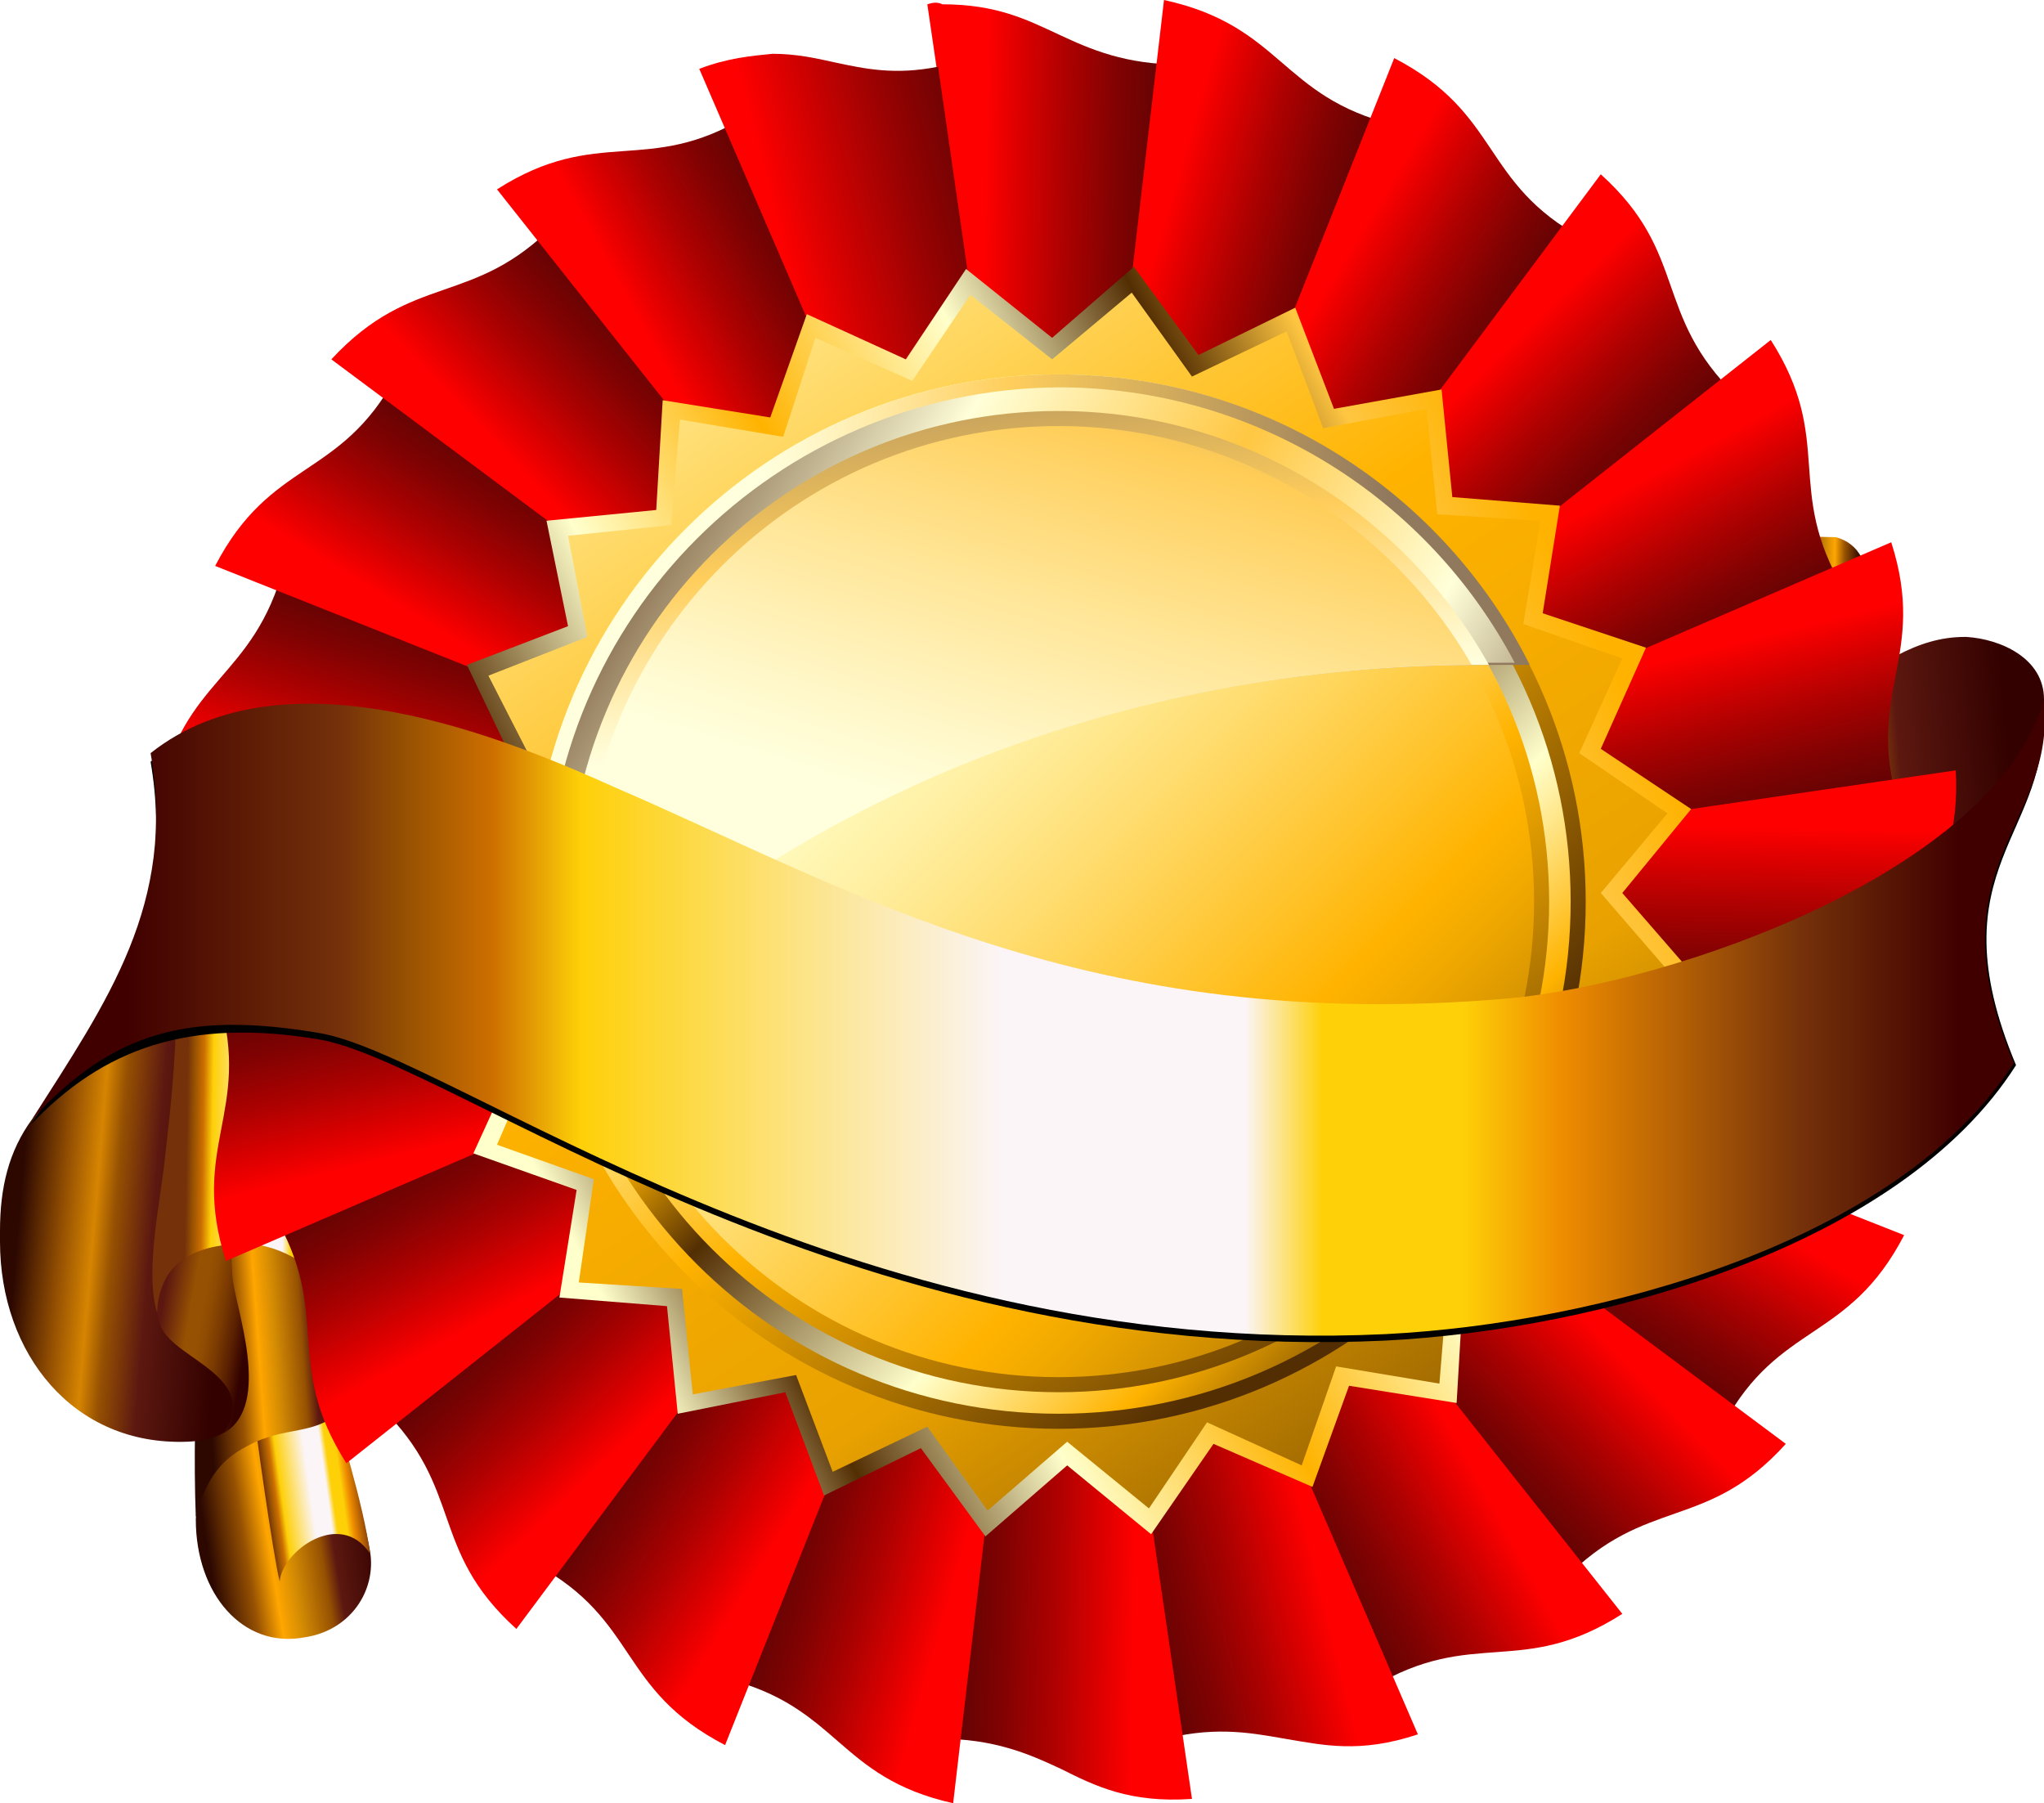 <?xml version="1.0" encoding="utf-8"?>
<!-- Generator: Adobe Illustrator 19.0.0, SVG Export Plug-In . SVG Version: 6.00 Build 0)  -->
<svg version="1.1" id="Calque_1" xmlns="http://www.w3.org/2000/svg" xmlns:xlink="http://www.w3.org/1999/xlink" x="0px" y="0px"
	 viewBox="0 0 95 83.8" style="enable-background:new 0 0 95 83.8;" xml:space="preserve">
<style type="text/css">
	.st0{clip-path:url(#SVGID_2_);fill:url(#SVGID_3_);}
	.st1{clip-path:url(#SVGID_5_);fill:url(#SVGID_6_);}
	.st2{clip-path:url(#SVGID_8_);fill:url(#SVGID_9_);}
	.st3{clip-path:url(#SVGID_11_);fill:url(#SVGID_12_);}
	.st4{clip-path:url(#SVGID_14_);fill:url(#SVGID_15_);}
	.st5{clip-path:url(#SVGID_17_);fill:url(#SVGID_18_);}
	.st6{clip-path:url(#SVGID_20_);fill:url(#SVGID_21_);}
	.st7{clip-path:url(#SVGID_23_);fill:url(#SVGID_24_);}
	.st8{clip-path:url(#SVGID_26_);fill:url(#SVGID_27_);}
	.st9{clip-path:url(#SVGID_29_);fill:url(#SVGID_30_);}
	.st10{clip-path:url(#SVGID_32_);fill:url(#SVGID_33_);}
	.st11{clip-path:url(#SVGID_35_);fill:url(#SVGID_36_);}
	.st12{clip-path:url(#SVGID_38_);fill:url(#SVGID_39_);}
	.st13{clip-path:url(#SVGID_41_);fill:url(#SVGID_42_);}
	.st14{clip-path:url(#SVGID_44_);fill:url(#SVGID_45_);}
	.st15{clip-path:url(#SVGID_47_);fill:url(#SVGID_48_);}
	.st16{clip-path:url(#SVGID_50_);fill:url(#SVGID_51_);}
	.st17{clip-path:url(#SVGID_53_);fill:url(#SVGID_54_);}
	.st18{clip-path:url(#SVGID_56_);fill:url(#SVGID_57_);}
	.st19{clip-path:url(#SVGID_59_);fill:url(#SVGID_60_);}
	.st20{clip-path:url(#SVGID_62_);fill:url(#SVGID_63_);}
	.st21{clip-path:url(#SVGID_65_);fill:url(#SVGID_66_);}
	.st22{clip-path:url(#SVGID_68_);fill:url(#SVGID_69_);}
	.st23{clip-path:url(#SVGID_71_);fill:url(#SVGID_72_);}
	.st24{clip-path:url(#SVGID_74_);fill:url(#SVGID_75_);}
	.st25{clip-path:url(#SVGID_77_);fill:url(#SVGID_78_);}
	.st26{clip-path:url(#SVGID_80_);fill:url(#SVGID_81_);}
	.st27{clip-path:url(#SVGID_83_);fill:url(#SVGID_84_);}
	.st28{clip-path:url(#SVGID_86_);fill:url(#SVGID_87_);}
	.st29{clip-path:url(#SVGID_89_);fill:url(#SVGID_90_);}
	.st30{clip-path:url(#SVGID_92_);fill:url(#SVGID_93_);}
	.st31{clip-path:url(#SVGID_95_);fill:url(#SVGID_96_);}
	.st32{clip-path:url(#SVGID_98_);fill:url(#SVGID_99_);}
	.st33{clip-path:url(#SVGID_101_);fill:url(#SVGID_102_);}
	.st34{clip-path:url(#SVGID_104_);fill:url(#SVGID_105_);}
	.st35{clip-path:url(#SVGID_107_);fill:url(#SVGID_108_);}
	.st36{clip-path:url(#SVGID_110_);fill:url(#SVGID_111_);}
	.st37{clip-path:url(#SVGID_113_);fill:url(#SVGID_114_);}
	.st38{clip-path:url(#SVGID_116_);fill:url(#SVGID_117_);}
	.st39{clip-path:url(#SVGID_119_);fill:url(#SVGID_120_);}
	.st40{clip-path:url(#SVGID_122_);fill:url(#SVGID_123_);}
	.st41{clip-path:url(#SVGID_125_);fill:url(#SVGID_126_);}
	.st42{clip-path:url(#SVGID_128_);fill:url(#SVGID_129_);}
	.st43{clip-path:url(#SVGID_131_);fill:url(#SVGID_132_);}
	.st44{clip-path:url(#SVGID_134_);fill-rule:evenodd;clip-rule:evenodd;}
	.st45{clip-path:url(#SVGID_136_);fill:url(#SVGID_137_);}
</style>
<g>
	<defs>
		<path id="SVGID_1_" d="M83,26c-0.6,1.1,0.8,2.2,0.6,3.6c-0.1,0.8-0.3,1.5,0.7,1.5c0.9,0,0.9-0.8,1.4-1.1c0.2-0.7,1-2.3,1-3
			c0.1-1.4-0.9-2.1-1.9-2.1C84.1,25,83.3,25.4,83,26"/>
	</defs>
	<clipPath id="SVGID_2_">
		<use xlink:href="#SVGID_1_"  style="overflow:visible;"/>
	</clipPath>
	
		<linearGradient id="SVGID_3_" gradientUnits="userSpaceOnUse" x1="0" y1="83.784" x2="1" y2="83.784" gradientTransform="matrix(-3.88 -6.772710e-002 -6.772710e-002 3.88 92.381 -296.983)">
		<stop  offset="0" style="stop-color:#2C0801"/>
		<stop  offset="7.142860e-002" style="stop-color:#2C0801"/>
		<stop  offset="0.258" style="stop-color:#965102"/>
		<stop  offset="0.379" style="stop-color:#FFA600"/>
		<stop  offset="0.483" style="stop-color:#D28A03"/>
		<stop  offset="0.632" style="stop-color:#965102"/>
		<stop  offset="0.698" style="stop-color:#5C1810"/>
		<stop  offset="0.934" style="stop-color:#330100"/>
		<stop  offset="1" style="stop-color:#330100"/>
	</linearGradient>
	<polygon class="st0" points="86.8,31.2 82.3,31.1 82.4,24.9 86.9,25 	"/>
</g>
<g>
	<defs>
		<path id="SVGID_4_" d="M83.2,28.1c0.3,0.9,0.4,1.6,0.3,2.5c0.5-0.3,1.3,0.1,1.7-0.9c0.3-1,0.5-2.2,0.3-3.1
			c-0.9,1.3-2.6,0.8-2.6-0.4C82.7,26.6,82.8,27,83.2,28.1"/>
	</defs>
	<clipPath id="SVGID_5_">
		<use xlink:href="#SVGID_4_"  style="overflow:visible;"/>
	</clipPath>
	
		<linearGradient id="SVGID_6_" gradientUnits="userSpaceOnUse" x1="0" y1="83.827" x2="1" y2="83.827" gradientTransform="matrix(-2.783 0.195 0.195 2.783 69.252 -204.877)">
		<stop  offset="0" style="stop-color:#74310A"/>
		<stop  offset="0.148" style="stop-color:#74310A"/>
		<stop  offset="0.181" style="stop-color:#965102"/>
		<stop  offset="0.225" style="stop-color:#CD6F00"/>
		<stop  offset="0.269" style="stop-color:#FED008"/>
		<stop  offset="0.483" style="stop-color:#FBF5F8"/>
		<stop  offset="0.604" style="stop-color:#FBF5F8"/>
		<stop  offset="0.643" style="stop-color:#FED008"/>
		<stop  offset="0.714" style="stop-color:#FED008"/>
		<stop  offset="0.764" style="stop-color:#EF8C00"/>
		<stop  offset="0.885" style="stop-color:#74310A"/>
		<stop  offset="1" style="stop-color:#74310A"/>
	</linearGradient>
	<polygon class="st1" points="85.9,30.7 82.7,30.9 82.4,26.3 85.6,26.1 	"/>
</g>
<g>
	<defs>
		<path id="SVGID_7_" d="M82.8,29c-2.7-0.8-5.5-3.1-8.3-1.6c-1.5,0.8-1.6,2.3-1.1,3.5c0.6,1.3,1.6,2.5,2,4.1c2,1.7,7.3,0.9,9.6,0.2
			c2.3-0.7,0.9-1.8,0.9-3.9c0-1.5,0.8-2.1,0.8-4.5C86.6,29,84.6,29.6,82.8,29"/>
	</defs>
	<clipPath id="SVGID_8_">
		<use xlink:href="#SVGID_7_"  style="overflow:visible;"/>
	</clipPath>
	
		<linearGradient id="SVGID_9_" gradientUnits="userSpaceOnUse" x1="0" y1="83.784" x2="1" y2="83.784" gradientTransform="matrix(-13.668 -0.477 -0.477 13.668 126.739 -1113.535)">
		<stop  offset="0" style="stop-color:#74310A"/>
		<stop  offset="0.148" style="stop-color:#74310A"/>
		<stop  offset="0.181" style="stop-color:#965102"/>
		<stop  offset="0.225" style="stop-color:#CD6F00"/>
		<stop  offset="0.269" style="stop-color:#FED008"/>
		<stop  offset="0.483" style="stop-color:#FBF5F8"/>
		<stop  offset="0.604" style="stop-color:#FBF5F8"/>
		<stop  offset="0.643" style="stop-color:#FED008"/>
		<stop  offset="0.714" style="stop-color:#FED008"/>
		<stop  offset="0.764" style="stop-color:#EF8C00"/>
		<stop  offset="0.885" style="stop-color:#74310A"/>
		<stop  offset="1" style="stop-color:#74310A"/>
	</linearGradient>
	<polygon class="st2" points="87.4,37.2 72.5,36.7 72.9,25.5 87.7,26 	"/>
</g>
<g>
	<defs>
		<path id="SVGID_10_" d="M85.1,32.6c-3.6,2.9-8.5,2.4-11.7-1.7c1.1,3.4,4.1,5.7,3,11.8c1.4,4.5,18.7-1.2,18.6-10.2
			c0-1.9-2-2.8-3.6-2.9c0,0-0.1,0-0.1,0C89.1,29.6,87.2,30.9,85.1,32.6"/>
	</defs>
	<clipPath id="SVGID_11_">
		<use xlink:href="#SVGID_10_"  style="overflow:visible;"/>
	</clipPath>
	
		<linearGradient id="SVGID_12_" gradientUnits="userSpaceOnUse" x1="0" y1="83.716" x2="1" y2="83.716" gradientTransform="matrix(21.563 -1.887 -1.887 -21.563 231.466 1844.504)">
		<stop  offset="0" style="stop-color:#2C0801"/>
		<stop  offset="7.142860e-002" style="stop-color:#2C0801"/>
		<stop  offset="0.258" style="stop-color:#965102"/>
		<stop  offset="0.379" style="stop-color:#FFA600"/>
		<stop  offset="0.483" style="stop-color:#D28A03"/>
		<stop  offset="0.632" style="stop-color:#965102"/>
		<stop  offset="0.698" style="stop-color:#5C1810"/>
		<stop  offset="0.934" style="stop-color:#330100"/>
		<stop  offset="1" style="stop-color:#330100"/>
	</linearGradient>
	<polygon class="st3" points="71.9,29.8 94.9,27.8 96.6,47.1 73.6,49.1 	"/>
</g>
<g>
	<defs>
		<path id="SVGID_13_" d="M9.2,64.2c1,0.3-0.1,5.8-0.1,6.4c0,3.5,2.2,6,5,5.5c2.2-0.3,3.4-2.2,3.1-4c-0.4-2.2-1.3-4.9-1.6-6.3
			c-0.3-1.5,0.2-4.3-1.6-4.4c0,0,0,0,0,0C12.8,61.5,9,63.1,9.2,64.2"/>
	</defs>
	<clipPath id="SVGID_14_">
		<use xlink:href="#SVGID_13_"  style="overflow:visible;"/>
	</clipPath>
	
		<linearGradient id="SVGID_15_" gradientUnits="userSpaceOnUse" x1="0" y1="83.772" x2="1" y2="83.772" gradientTransform="matrix(9.18 -1.454 -1.454 -9.18 130.415 838.775)">
		<stop  offset="0" style="stop-color:#2C0801"/>
		<stop  offset="7.142860e-002" style="stop-color:#2C0801"/>
		<stop  offset="0.258" style="stop-color:#965102"/>
		<stop  offset="0.379" style="stop-color:#FFA600"/>
		<stop  offset="0.483" style="stop-color:#D28A03"/>
		<stop  offset="0.632" style="stop-color:#965102"/>
		<stop  offset="0.698" style="stop-color:#5C1810"/>
		<stop  offset="0.934" style="stop-color:#330100"/>
		<stop  offset="1" style="stop-color:#330100"/>
	</linearGradient>
	<polygon class="st4" points="6.7,61.8 17.3,60.2 19.8,76.2 9.2,77.9 	"/>
</g>
<g>
	<defs>
		<path id="SVGID_16_" d="M11.8,65.5c0,0.5,0.9,6.8,1.2,8c0.1-1.4,2.8-3.4,4.2-1.3c-0.3-2.3-1.5-6.1-1.8-7.1
			c-0.2-0.5-0.6-0.6-1.1-0.6C13.2,64.4,11.8,65.2,11.8,65.5"/>
	</defs>
	<clipPath id="SVGID_17_">
		<use xlink:href="#SVGID_16_"  style="overflow:visible;"/>
	</clipPath>
	
		<linearGradient id="SVGID_18_" gradientUnits="userSpaceOnUse" x1="0" y1="83.764" x2="1" y2="83.764" gradientTransform="matrix(6.219 -0.874 -0.874 -6.219 84.583 590.337)">
		<stop  offset="0" style="stop-color:#74310A"/>
		<stop  offset="0.148" style="stop-color:#74310A"/>
		<stop  offset="0.181" style="stop-color:#965102"/>
		<stop  offset="0.225" style="stop-color:#CD6F00"/>
		<stop  offset="0.269" style="stop-color:#FED008"/>
		<stop  offset="0.483" style="stop-color:#FBF5F8"/>
		<stop  offset="0.604" style="stop-color:#FBF5F8"/>
		<stop  offset="0.643" style="stop-color:#FED008"/>
		<stop  offset="0.714" style="stop-color:#FED008"/>
		<stop  offset="0.764" style="stop-color:#EF8C00"/>
		<stop  offset="0.885" style="stop-color:#74310A"/>
		<stop  offset="1" style="stop-color:#74310A"/>
	</linearGradient>
	<polygon class="st5" points="10.5,64.6 17.1,63.7 18.4,73.3 11.9,74.2 	"/>
</g>
<g>
	<defs>
		<path id="SVGID_19_" d="M9.5,54c-0.1,5.3-0.6,11.2-0.4,16.5c0.4-1.5,1-2.6,2.4-3.3c1.8-1,3.2-0.4,4.5-1.8c0.9-0.9,1-2.3,0.8-4.3
			c-0.1-1-2.2-8-3.2-8.1c-0.3,0-0.5,0-0.7,0C11.2,53,10.6,53.7,9.5,54"/>
	</defs>
	<clipPath id="SVGID_20_">
		<use xlink:href="#SVGID_19_"  style="overflow:visible;"/>
	</clipPath>
	
		<linearGradient id="SVGID_21_" gradientUnits="userSpaceOnUse" x1="0" y1="83.766" x2="1" y2="83.766" gradientTransform="matrix(8.002 -0.56 -0.56 -8.002 55.843 732.393)">
		<stop  offset="0" style="stop-color:#2C0801"/>
		<stop  offset="7.142860e-002" style="stop-color:#2C0801"/>
		<stop  offset="0.258" style="stop-color:#965102"/>
		<stop  offset="0.379" style="stop-color:#FFA600"/>
		<stop  offset="0.483" style="stop-color:#D28A03"/>
		<stop  offset="0.632" style="stop-color:#965102"/>
		<stop  offset="0.698" style="stop-color:#5C1810"/>
		<stop  offset="0.934" style="stop-color:#330100"/>
		<stop  offset="1" style="stop-color:#330100"/>
	</linearGradient>
	<polygon class="st6" points="7.7,53.1 17,52.5 18.3,70.5 8.9,71.1 	"/>
</g>
<g>
	<defs>
		<path id="SVGID_22_" d="M7.5,44.2c-1.2,3.1-4.2,5.4-6,7.8c-1.1,1.5-1.5,3.2-1.5,5.2c0,0.1,0,0.2,0,0.4v0.1c0,5.2,3.4,9.5,8.7,9.3
			c5-0.2,1.6-5.8,1.6-8.6c0-3,1.3-14.3-2.1-14.3C8,44.1,7.8,44.1,7.5,44.2"/>
	</defs>
	<clipPath id="SVGID_23_">
		<use xlink:href="#SVGID_22_"  style="overflow:visible;"/>
	</clipPath>
	
		<linearGradient id="SVGID_24_" gradientUnits="userSpaceOnUse" x1="0" y1="83.766" x2="1" y2="83.766" gradientTransform="matrix(11.127 0.974 0.974 -11.127 -81.381 987.172)">
		<stop  offset="0" style="stop-color:#2C0801"/>
		<stop  offset="7.142860e-002" style="stop-color:#2C0801"/>
		<stop  offset="0.258" style="stop-color:#965102"/>
		<stop  offset="0.386" style="stop-color:#D68501"/>
		<stop  offset="0.468" style="stop-color:#965102"/>
		<stop  offset="0.627" style="stop-color:#5C1810"/>
		<stop  offset="0.934" style="stop-color:#330100"/>
		<stop  offset="1" style="stop-color:#330100"/>
	</linearGradient>
	<polygon class="st7" points="0.1,42.9 15.7,44.3 13.6,68.4 -2,67 	"/>
</g>
<g>
	<defs>
		<path id="SVGID_25_" d="M8.3,47.4c-0.2,4.8-1.7,12.5-0.8,14.3c0.7,1.5,4.6,2.3,2.9,4.9c2.3-1.3,0.5-5.9,0.4-7.3
			c-0.4-6.1,1.5-10.3-0.4-11.7c-0.4-0.3-0.9-0.5-1.3-0.5C8.8,47.2,8.6,47.2,8.3,47.4"/>
	</defs>
	<clipPath id="SVGID_26_">
		<use xlink:href="#SVGID_25_"  style="overflow:visible;"/>
	</clipPath>
	
		<linearGradient id="SVGID_27_" gradientUnits="userSpaceOnUse" x1="0" y1="83.789" x2="1" y2="83.789" gradientTransform="matrix(-5.831 -1.028 -1.028 5.831 98.481 -431.254)">
		<stop  offset="0" style="stop-color:#330100"/>
		<stop  offset="0.114" style="stop-color:#5B2101"/>
		<stop  offset="0.227" style="stop-color:#7B3B01"/>
		<stop  offset="0.322" style="stop-color:#8F4B02"/>
		<stop  offset="0.386" style="stop-color:#965102"/>
		<stop  offset="0.477" style="stop-color:#965102"/>
		<stop  offset="0.698" style="stop-color:#5C1810"/>
		<stop  offset="1" style="stop-color:#5C1810"/>
	</linearGradient>
	<polygon class="st8" points="12.5,67.6 3.3,66 6.8,46.1 16,47.7 	"/>
</g>
<g>
	<defs>
		<path id="SVGID_28_" d="M8.2,45.5c0,1.9,0,3.8-0.5,8c-0.2,2.2-1,5.5-0.4,7.5c0.1-2.3,1.7-3.1,3.8-3.2c3.3-0.2,7.3,4.1,4.9,7.7
			c2.7-2.6-0.2-7.9-1-12.7c-0.2-1-1.1-6.3-1.7-7.7C12.1,45.1,8.6,45.4,8.2,45.5"/>
	</defs>
	<clipPath id="SVGID_29_">
		<use xlink:href="#SVGID_28_"  style="overflow:visible;"/>
	</clipPath>
	
		<linearGradient id="SVGID_30_" gradientUnits="userSpaceOnUse" x1="0" y1="83.781" x2="1" y2="83.781" gradientTransform="matrix(9.961 0.174 0.174 -9.961 -7.421 889.788)">
		<stop  offset="0" style="stop-color:#74310A"/>
		<stop  offset="0.148" style="stop-color:#74310A"/>
		<stop  offset="0.181" style="stop-color:#965102"/>
		<stop  offset="0.225" style="stop-color:#CD6F00"/>
		<stop  offset="0.269" style="stop-color:#FED008"/>
		<stop  offset="0.483" style="stop-color:#FBF5F8"/>
		<stop  offset="0.604" style="stop-color:#FBF5F8"/>
		<stop  offset="0.643" style="stop-color:#FED008"/>
		<stop  offset="0.714" style="stop-color:#FED008"/>
		<stop  offset="0.764" style="stop-color:#EF8C00"/>
		<stop  offset="0.885" style="stop-color:#74310A"/>
		<stop  offset="1" style="stop-color:#74310A"/>
	</linearGradient>
	<polygon class="st9" points="6.8,44.9 19.1,45.1 18.7,65.7 6.4,65.5 	"/>
</g>
<g>
	<defs>
		<path id="SVGID_31_" d="M43.1,0.2l6.1,41.7L54.9,3c-2.6,0-4.2-0.7-5.7-1.4c-1.5-0.7-2.9-1.4-5.4-1.4C43.6,0.1,43.4,0.1,43.1,0.2"
			/>
	</defs>
	<clipPath id="SVGID_32_">
		<use xlink:href="#SVGID_31_"  style="overflow:visible;"/>
	</clipPath>
	
		<linearGradient id="SVGID_33_" gradientUnits="userSpaceOnUse" x1="0" y1="83.788" x2="1" y2="83.788" gradientTransform="matrix(11.72 0.171 0.205 -9.773 26.025 839.822)">
		<stop  offset="0" style="stop-color:#FF0000"/>
		<stop  offset="0.2" style="stop-color:#FF0000"/>
		<stop  offset="0.275" style="stop-color:#EB0000"/>
		<stop  offset="0.513" style="stop-color:#AE0101"/>
		<stop  offset="0.715" style="stop-color:#820202"/>
		<stop  offset="0.872" style="stop-color:#670303"/>
		<stop  offset="0.964" style="stop-color:#5D0303"/>
		<stop  offset="1" style="stop-color:#5D0303"/>
	</linearGradient>
	<polygon class="st10" points="43.1,0 55.8,0.2 54.9,42.1 42.3,41.9 	"/>
</g>
<g>
	<defs>
		<path id="SVGID_34_" d="M54.1,0l-4.9,41.9L64.8,5.8C59.5,4.5,59.6,1.2,54.1,0z"/>
	</defs>
	<clipPath id="SVGID_35_">
		<use xlink:href="#SVGID_34_"  style="overflow:visible;"/>
	</clipPath>
	
		<linearGradient id="SVGID_36_" gradientUnits="userSpaceOnUse" x1="0" y1="83.931" x2="1" y2="83.931" gradientTransform="matrix(11.276 3.198 2.727 -9.388 -179.672 806.652)">
		<stop  offset="0" style="stop-color:#FF0000"/>
		<stop  offset="0.2" style="stop-color:#FF0000"/>
		<stop  offset="0.275" style="stop-color:#EB0000"/>
		<stop  offset="0.513" style="stop-color:#AE0101"/>
		<stop  offset="0.715" style="stop-color:#820202"/>
		<stop  offset="0.872" style="stop-color:#670303"/>
		<stop  offset="0.964" style="stop-color:#5D0303"/>
		<stop  offset="1" style="stop-color:#5D0303"/>
	</linearGradient>
	<polygon class="st11" points="50.4,-4.1 76,3.2 63.6,46 38,38.7 	"/>
</g>
<g>
	<defs>
		<path id="SVGID_37_" d="M49.2,41.9l24.4-30.8c-4.8-2.6-3.8-5.8-8.8-8.4L49.2,41.9z"/>
	</defs>
	<clipPath id="SVGID_38_">
		<use xlink:href="#SVGID_37_"  style="overflow:visible;"/>
	</clipPath>
	
		<linearGradient id="SVGID_39_" gradientUnits="userSpaceOnUse" x1="0" y1="84.013" x2="1" y2="84.013" gradientTransform="matrix(10.066 6.008 5.065 -8.363 -369.932 721.413)">
		<stop  offset="0" style="stop-color:#FF0000"/>
		<stop  offset="0.2" style="stop-color:#FF0000"/>
		<stop  offset="0.275" style="stop-color:#EB0000"/>
		<stop  offset="0.513" style="stop-color:#AE0101"/>
		<stop  offset="0.715" style="stop-color:#820202"/>
		<stop  offset="0.872" style="stop-color:#670303"/>
		<stop  offset="0.964" style="stop-color:#5D0303"/>
		<stop  offset="1" style="stop-color:#5D0303"/>
	</linearGradient>
	<polygon class="st12" points="55.7,-8 91,13.1 67.1,52.6 31.8,31.5 	"/>
</g>
<g>
	<defs>
		<path id="SVGID_40_" d="M49.2,41.9l31.5-23.5c-3.9-3.8-2.2-6.6-6.3-10.3L49.2,41.9z"/>
	</defs>
	<clipPath id="SVGID_41_">
		<use xlink:href="#SVGID_40_"  style="overflow:visible;"/>
	</clipPath>
	
		<linearGradient id="SVGID_42_" gradientUnits="userSpaceOnUse" x1="0" y1="84.014" x2="1" y2="84.014" gradientTransform="matrix(8.168 8.409 7.057 -6.768 -531.541 589.837)">
		<stop  offset="0" style="stop-color:#FF0000"/>
		<stop  offset="0.2" style="stop-color:#FF0000"/>
		<stop  offset="0.275" style="stop-color:#EB0000"/>
		<stop  offset="0.513" style="stop-color:#AE0101"/>
		<stop  offset="0.715" style="stop-color:#820202"/>
		<stop  offset="0.872" style="stop-color:#670303"/>
		<stop  offset="0.964" style="stop-color:#5D0303"/>
		<stop  offset="1" style="stop-color:#5D0303"/>
	</linearGradient>
	<polygon class="st13" points="65.6,-7.6 97.8,25.6 64.4,57.5 32.2,24.4 	"/>
</g>
<g>
	<defs>
		<path id="SVGID_43_" d="M49.2,41.9l36.5-14.5c-2.8-4.7-0.4-6.9-3.4-11.6L49.2,41.9z"/>
	</defs>
	<clipPath id="SVGID_44_">
		<use xlink:href="#SVGID_43_"  style="overflow:visible;"/>
	</clipPath>
	
		<linearGradient id="SVGID_45_" gradientUnits="userSpaceOnUse" x1="0" y1="83.936" x2="1" y2="83.936" gradientTransform="matrix(5.713 10.236 8.567 -4.71 -653.47 420.827)">
		<stop  offset="0" style="stop-color:#FF0000"/>
		<stop  offset="0.2" style="stop-color:#FF0000"/>
		<stop  offset="0.275" style="stop-color:#EB0000"/>
		<stop  offset="0.513" style="stop-color:#AE0101"/>
		<stop  offset="0.715" style="stop-color:#820202"/>
		<stop  offset="0.872" style="stop-color:#670303"/>
		<stop  offset="0.964" style="stop-color:#5D0303"/>
		<stop  offset="1" style="stop-color:#5D0303"/>
	</linearGradient>
	<polygon class="st14" points="77.2,0.4 96.9,35.8 57.8,57.3 38.1,21.9 	"/>
</g>
<g>
	<defs>
		<path id="SVGID_46_" d="M49.2,41.9l39-4.6c-1.5-5.2,1.4-6.8-0.3-12.1L49.2,41.9z"/>
	</defs>
	<clipPath id="SVGID_47_">
		<use xlink:href="#SVGID_46_"  style="overflow:visible;"/>
	</clipPath>
	
		<linearGradient id="SVGID_48_" gradientUnits="userSpaceOnUse" x1="0" y1="83.868" x2="1" y2="83.868" gradientTransform="matrix(2.868 11.365 9.494 -2.332 -727.538 225.957)">
		<stop  offset="0" style="stop-color:#FF0000"/>
		<stop  offset="0.2" style="stop-color:#FF0000"/>
		<stop  offset="0.275" style="stop-color:#EB0000"/>
		<stop  offset="0.513" style="stop-color:#AE0101"/>
		<stop  offset="0.715" style="stop-color:#820202"/>
		<stop  offset="0.872" style="stop-color:#670303"/>
		<stop  offset="0.964" style="stop-color:#5D0303"/>
		<stop  offset="1" style="stop-color:#5D0303"/>
	</linearGradient>
	<polygon class="st15" points="87.3,15.8 93.7,40.9 51.6,51.2 45.3,26.2 	"/>
</g>
<g>
	<defs>
		<path id="SVGID_49_" d="M49.2,41.9l38.9,5.7c-0.1-5.4,3.1-6.2,2.8-11.8L49.2,41.9z"/>
	</defs>
	<clipPath id="SVGID_50_">
		<use xlink:href="#SVGID_49_"  style="overflow:visible;"/>
	</clipPath>
	
		<linearGradient id="SVGID_51_" gradientUnits="userSpaceOnUse" x1="0" y1="83.801" x2="1" y2="83.801" gradientTransform="matrix(-0.171 11.722 9.775 0.205 -748.822 18.669)">
		<stop  offset="0" style="stop-color:#FF0000"/>
		<stop  offset="0.2" style="stop-color:#FF0000"/>
		<stop  offset="0.275" style="stop-color:#EB0000"/>
		<stop  offset="0.513" style="stop-color:#AE0101"/>
		<stop  offset="0.715" style="stop-color:#820202"/>
		<stop  offset="0.872" style="stop-color:#670303"/>
		<stop  offset="0.964" style="stop-color:#5D0303"/>
		<stop  offset="1" style="stop-color:#5D0303"/>
	</linearGradient>
	<polygon class="st16" points="91.4,35.8 91.2,48.4 49.1,47.6 49.3,34.9 	"/>
</g>
<g>
	<defs>
		<path id="SVGID_52_" d="M85.3,57.4c1.3-5.3,4.6-5.2,5.8-10.6l-41.9-4.9L85.3,57.4z"/>
	</defs>
	<clipPath id="SVGID_53_">
		<use xlink:href="#SVGID_52_"  style="overflow:visible;"/>
	</clipPath>
	
		<linearGradient id="SVGID_54_" gradientUnits="userSpaceOnUse" x1="0" y1="83.931" x2="1" y2="83.931" gradientTransform="matrix(-3.198 11.277 9.388 2.727 -715.571 -187.042)">
		<stop  offset="0" style="stop-color:#FF0000"/>
		<stop  offset="0.2" style="stop-color:#FF0000"/>
		<stop  offset="0.275" style="stop-color:#EB0000"/>
		<stop  offset="0.513" style="stop-color:#AE0101"/>
		<stop  offset="0.715" style="stop-color:#820202"/>
		<stop  offset="0.872" style="stop-color:#670303"/>
		<stop  offset="0.964" style="stop-color:#5D0303"/>
		<stop  offset="1" style="stop-color:#5D0303"/>
	</linearGradient>
	<polygon class="st17" points="95.2,43.1 88,68.7 45.2,56.3 52.4,30.7 	"/>
</g>
<g>
	<defs>
		<path id="SVGID_55_" d="M80.1,66.2c2.6-4.8,5.8-3.8,8.4-8.8L49.2,41.9L80.1,66.2z"/>
	</defs>
	<clipPath id="SVGID_56_">
		<use xlink:href="#SVGID_55_"  style="overflow:visible;"/>
	</clipPath>
	
		<linearGradient id="SVGID_57_" gradientUnits="userSpaceOnUse" x1="0" y1="84.013" x2="1" y2="84.013" gradientTransform="matrix(-6.008 10.065 8.363 5.065 -630.244 -377.265)">
		<stop  offset="0" style="stop-color:#FF0000"/>
		<stop  offset="0.2" style="stop-color:#FF0000"/>
		<stop  offset="0.275" style="stop-color:#EB0000"/>
		<stop  offset="0.513" style="stop-color:#AE0101"/>
		<stop  offset="0.715" style="stop-color:#820202"/>
		<stop  offset="0.872" style="stop-color:#670303"/>
		<stop  offset="0.964" style="stop-color:#5D0303"/>
		<stop  offset="1" style="stop-color:#5D0303"/>
	</linearGradient>
	<polygon class="st18" points="99.1,48.4 78,83.7 38.6,59.8 59.7,24.5 	"/>
</g>
<g>
	<defs>
		<path id="SVGID_58_" d="M72.7,73.4c3.8-3.9,6.6-2.2,10.3-6.3L49.2,41.9L72.7,73.4z"/>
	</defs>
	<clipPath id="SVGID_59_">
		<use xlink:href="#SVGID_58_"  style="overflow:visible;"/>
	</clipPath>
	
		<linearGradient id="SVGID_60_" gradientUnits="userSpaceOnUse" x1="0" y1="84.015" x2="1" y2="84.015" gradientTransform="matrix(-8.407 8.166 6.766 7.055 -498.529 -538.712)">
		<stop  offset="0" style="stop-color:#FF0000"/>
		<stop  offset="0.2" style="stop-color:#FF0000"/>
		<stop  offset="0.275" style="stop-color:#EB0000"/>
		<stop  offset="0.513" style="stop-color:#AE0101"/>
		<stop  offset="0.715" style="stop-color:#820202"/>
		<stop  offset="0.872" style="stop-color:#670303"/>
		<stop  offset="0.964" style="stop-color:#5D0303"/>
		<stop  offset="1" style="stop-color:#5D0303"/>
	</linearGradient>
	<polygon class="st19" points="98.7,58.2 65.6,90.4 33.6,57.1 66.8,24.9 	"/>
</g>
<g>
	<defs>
		<path id="SVGID_61_" d="M63.8,78.4c4.7-2.8,6.9-0.4,11.6-3.4L49.2,41.9L63.8,78.4z"/>
	</defs>
	<clipPath id="SVGID_62_">
		<use xlink:href="#SVGID_61_"  style="overflow:visible;"/>
	</clipPath>
	
		<linearGradient id="SVGID_63_" gradientUnits="userSpaceOnUse" x1="0" y1="83.936" x2="1" y2="83.936" gradientTransform="matrix(-10.236 5.713 4.711 8.568 -329.715 -660.869)">
		<stop  offset="0" style="stop-color:#FF0000"/>
		<stop  offset="0.2" style="stop-color:#FF0000"/>
		<stop  offset="0.275" style="stop-color:#EB0000"/>
		<stop  offset="0.513" style="stop-color:#AE0101"/>
		<stop  offset="0.715" style="stop-color:#820202"/>
		<stop  offset="0.872" style="stop-color:#670303"/>
		<stop  offset="0.964" style="stop-color:#5D0303"/>
		<stop  offset="1" style="stop-color:#5D0303"/>
	</linearGradient>
	<polygon class="st20" points="90.8,69.8 55.4,89.6 33.9,50.5 69.3,30.7 	"/>
</g>
<g>
	<defs>
		<path id="SVGID_64_" d="M53.8,80.9c2.5-0.7,4.2-0.4,5.9-0.1c1.8,0.3,3.5,0.7,6.2-0.2L49.2,41.9L53.8,80.9z"/>
	</defs>
	<clipPath id="SVGID_65_">
		<use xlink:href="#SVGID_64_"  style="overflow:visible;"/>
	</clipPath>
	
		<linearGradient id="SVGID_66_" gradientUnits="userSpaceOnUse" x1="0" y1="83.826" x2="1" y2="83.826" gradientTransform="matrix(-11.365 2.868 2.332 9.494 -134.82 -734.892)">
		<stop  offset="0" style="stop-color:#FF0000"/>
		<stop  offset="0.2" style="stop-color:#FF0000"/>
		<stop  offset="0.275" style="stop-color:#EB0000"/>
		<stop  offset="0.513" style="stop-color:#AE0101"/>
		<stop  offset="0.715" style="stop-color:#820202"/>
		<stop  offset="0.872" style="stop-color:#670303"/>
		<stop  offset="0.964" style="stop-color:#5D0303"/>
		<stop  offset="1" style="stop-color:#5D0303"/>
	</linearGradient>
	<polygon class="st21" points="75.1,79.2 50.2,85.5 40.1,44.2 65,37.9 	"/>
</g>
<g>
	<defs>
		<path id="SVGID_67_" d="M43.6,80.8c2.6,0,4.2,0.7,5.7,1.4c1.6,0.8,3.2,1.6,6.1,1.4l-6.1-41.7L43.6,80.8z"/>
	</defs>
	<clipPath id="SVGID_68_">
		<use xlink:href="#SVGID_67_"  style="overflow:visible;"/>
	</clipPath>
	
		<linearGradient id="SVGID_69_" gradientUnits="userSpaceOnUse" x1="0" y1="83.794" x2="1" y2="83.794" gradientTransform="matrix(-11.72 -0.171 -0.205 9.773 72.465 -756.037)">
		<stop  offset="0" style="stop-color:#FF0000"/>
		<stop  offset="0.2" style="stop-color:#FF0000"/>
		<stop  offset="0.275" style="stop-color:#EB0000"/>
		<stop  offset="0.513" style="stop-color:#AE0101"/>
		<stop  offset="0.715" style="stop-color:#820202"/>
		<stop  offset="0.872" style="stop-color:#670303"/>
		<stop  offset="0.964" style="stop-color:#5D0303"/>
		<stop  offset="1" style="stop-color:#5D0303"/>
	</linearGradient>
	<polygon class="st22" points="55.4,83.9 42.7,83.8 43.6,41.7 56.2,41.9 	"/>
</g>
<g>
	<defs>
		<path id="SVGID_70_" d="M33.7,78c5.3,1.3,5.2,4.6,10.6,5.8l4.9-41.9L33.7,78z"/>
	</defs>
	<clipPath id="SVGID_71_">
		<use xlink:href="#SVGID_70_"  style="overflow:visible;"/>
	</clipPath>
	
		<linearGradient id="SVGID_72_" gradientUnits="userSpaceOnUse" x1="0" y1="83.931" x2="1" y2="83.931" gradientTransform="matrix(-11.277 -3.198 -2.727 9.388 278.165 -722.879)">
		<stop  offset="0" style="stop-color:#FF0000"/>
		<stop  offset="0.2" style="stop-color:#FF0000"/>
		<stop  offset="0.275" style="stop-color:#EB0000"/>
		<stop  offset="0.513" style="stop-color:#AE0101"/>
		<stop  offset="0.715" style="stop-color:#820202"/>
		<stop  offset="0.872" style="stop-color:#670303"/>
		<stop  offset="0.964" style="stop-color:#5D0303"/>
		<stop  offset="1" style="stop-color:#5D0303"/>
	</linearGradient>
	<polygon class="st23" points="48.1,87.9 22.5,80.6 34.9,37.8 60.5,45.1 	"/>
</g>
<g>
	<defs>
		<path id="SVGID_73_" d="M24.9,72.7c4.8,2.6,3.8,5.8,8.8,8.4l15.6-39.2L24.9,72.7z"/>
	</defs>
	<clipPath id="SVGID_74_">
		<use xlink:href="#SVGID_73_"  style="overflow:visible;"/>
	</clipPath>
	
		<linearGradient id="SVGID_75_" gradientUnits="userSpaceOnUse" x1="0" y1="84.013" x2="1" y2="84.013" gradientTransform="matrix(-10.066 -6.009 -5.065 8.363 468.427 -637.636)">
		<stop  offset="0" style="stop-color:#FF0000"/>
		<stop  offset="0.2" style="stop-color:#FF0000"/>
		<stop  offset="0.275" style="stop-color:#EB0000"/>
		<stop  offset="0.513" style="stop-color:#AE0101"/>
		<stop  offset="0.715" style="stop-color:#820202"/>
		<stop  offset="0.872" style="stop-color:#670303"/>
		<stop  offset="0.964" style="stop-color:#5D0303"/>
		<stop  offset="1" style="stop-color:#5D0303"/>
	</linearGradient>
	<polygon class="st24" points="42.8,91.8 7.5,70.7 31.4,31.2 66.7,52.3 	"/>
</g>
<g>
	<defs>
		<path id="SVGID_76_" d="M17.7,65.4c3.9,3.8,2.2,6.6,6.3,10.3l25.2-33.8L17.7,65.4z"/>
	</defs>
	<clipPath id="SVGID_77_">
		<use xlink:href="#SVGID_76_"  style="overflow:visible;"/>
	</clipPath>
	
		<linearGradient id="SVGID_78_" gradientUnits="userSpaceOnUse" x1="0" y1="84.015" x2="1" y2="84.015" gradientTransform="matrix(-8.167 -8.408 -7.056 6.767 629.921 -505.95)">
		<stop  offset="0" style="stop-color:#FF0000"/>
		<stop  offset="0.2" style="stop-color:#FF0000"/>
		<stop  offset="0.275" style="stop-color:#EB0000"/>
		<stop  offset="0.513" style="stop-color:#AE0101"/>
		<stop  offset="0.715" style="stop-color:#820202"/>
		<stop  offset="0.872" style="stop-color:#670303"/>
		<stop  offset="0.964" style="stop-color:#5D0303"/>
		<stop  offset="1" style="stop-color:#5D0303"/>
	</linearGradient>
	<polygon class="st25" points="32.9,91.4 0.7,58.2 34,26.3 66.3,59.4 	"/>
</g>
<g>
	<defs>
		<path id="SVGID_79_" d="M12.7,56.4c2.8,4.7,0.4,6.9,3.4,11.6l33.1-26.2L12.7,56.4z"/>
	</defs>
	<clipPath id="SVGID_80_">
		<use xlink:href="#SVGID_79_"  style="overflow:visible;"/>
	</clipPath>
	
		<linearGradient id="SVGID_81_" gradientUnits="userSpaceOnUse" x1="0" y1="83.936" x2="1" y2="83.936" gradientTransform="matrix(-5.713 -10.236 -8.567 4.711 751.98 -337.053)">
		<stop  offset="0" style="stop-color:#FF0000"/>
		<stop  offset="0.2" style="stop-color:#FF0000"/>
		<stop  offset="0.275" style="stop-color:#EB0000"/>
		<stop  offset="0.513" style="stop-color:#AE0101"/>
		<stop  offset="0.715" style="stop-color:#820202"/>
		<stop  offset="0.872" style="stop-color:#670303"/>
		<stop  offset="0.964" style="stop-color:#5D0303"/>
		<stop  offset="1" style="stop-color:#5D0303"/>
	</linearGradient>
	<polygon class="st26" points="21.3,83.4 1.6,48 40.7,26.5 60.4,61.9 	"/>
</g>
<g>
	<defs>
		<path id="SVGID_82_" d="M10.2,46.5c1.5,5.2-1.4,6.8,0.3,12.1l38.7-16.7L10.2,46.5z"/>
	</defs>
	<clipPath id="SVGID_83_">
		<use xlink:href="#SVGID_82_"  style="overflow:visible;"/>
	</clipPath>
	
		<linearGradient id="SVGID_84_" gradientUnits="userSpaceOnUse" x1="0" y1="83.868" x2="1" y2="83.868" gradientTransform="matrix(-2.869 -11.367 -9.495 2.332 826.144 -142.202)">
		<stop  offset="0" style="stop-color:#FF0000"/>
		<stop  offset="0.2" style="stop-color:#FF0000"/>
		<stop  offset="0.275" style="stop-color:#EB0000"/>
		<stop  offset="0.513" style="stop-color:#AE0101"/>
		<stop  offset="0.715" style="stop-color:#820202"/>
		<stop  offset="0.872" style="stop-color:#670303"/>
		<stop  offset="0.964" style="stop-color:#5D0303"/>
		<stop  offset="1" style="stop-color:#5D0303"/>
	</linearGradient>
	<polygon class="st27" points="11.2,67.9 4.8,42.9 46.9,32.5 53.2,57.6 	"/>
</g>
<g>
	<defs>
		<path id="SVGID_85_" d="M7.5,48l41.7-6.1l-38.9-5.7C10.5,41.7,7.2,42.4,7.5,48"/>
	</defs>
	<clipPath id="SVGID_86_">
		<use xlink:href="#SVGID_85_"  style="overflow:visible;"/>
	</clipPath>
	
		<linearGradient id="SVGID_87_" gradientUnits="userSpaceOnUse" x1="0" y1="83.801" x2="1" y2="83.801" gradientTransform="matrix(0.171 -11.721 -9.774 -0.205 847.245 65.114)">
		<stop  offset="0" style="stop-color:#FF0000"/>
		<stop  offset="0.2" style="stop-color:#FF0000"/>
		<stop  offset="0.275" style="stop-color:#EB0000"/>
		<stop  offset="0.513" style="stop-color:#AE0101"/>
		<stop  offset="0.715" style="stop-color:#820202"/>
		<stop  offset="0.872" style="stop-color:#670303"/>
		<stop  offset="0.964" style="stop-color:#5D0303"/>
		<stop  offset="1" style="stop-color:#5D0303"/>
	</linearGradient>
	<polygon class="st28" points="7.1,48 7.2,35.3 49.4,36.2 49.2,48.9 	"/>
</g>
<g>
	<defs>
		<path id="SVGID_88_" d="M7.4,37l41.9,4.9L13.2,26.3C11.8,31.6,8.5,31.5,7.4,37"/>
	</defs>
	<clipPath id="SVGID_89_">
		<use xlink:href="#SVGID_88_"  style="overflow:visible;"/>
	</clipPath>
	
		<linearGradient id="SVGID_90_" gradientUnits="userSpaceOnUse" x1="0" y1="83.931" x2="1" y2="83.931" gradientTransform="matrix(3.198 -11.278 -9.389 -2.727 814.086 270.835)">
		<stop  offset="0" style="stop-color:#FF0000"/>
		<stop  offset="0.2" style="stop-color:#FF0000"/>
		<stop  offset="0.275" style="stop-color:#EB0000"/>
		<stop  offset="0.513" style="stop-color:#AE0101"/>
		<stop  offset="0.715" style="stop-color:#820202"/>
		<stop  offset="0.872" style="stop-color:#670303"/>
		<stop  offset="0.964" style="stop-color:#5D0303"/>
		<stop  offset="1" style="stop-color:#5D0303"/>
	</linearGradient>
	<polygon class="st29" points="3.3,40.7 10.5,15.1 53.3,27.5 46.1,53.1 	"/>
</g>
<g>
	<defs>
		<path id="SVGID_91_" d="M10,26.3l39.2,15.6L18.4,17.5C15.8,22.3,12.6,21.3,10,26.3"/>
	</defs>
	<clipPath id="SVGID_92_">
		<use xlink:href="#SVGID_91_"  style="overflow:visible;"/>
	</clipPath>
	
		<linearGradient id="SVGID_93_" gradientUnits="userSpaceOnUse" x1="0" y1="84.013" x2="1" y2="84.013" gradientTransform="matrix(6.009 -10.066 -8.363 -5.065 728.79 461.083)">
		<stop  offset="0" style="stop-color:#FF0000"/>
		<stop  offset="0.2" style="stop-color:#FF0000"/>
		<stop  offset="0.275" style="stop-color:#EB0000"/>
		<stop  offset="0.513" style="stop-color:#AE0101"/>
		<stop  offset="0.715" style="stop-color:#820202"/>
		<stop  offset="0.872" style="stop-color:#670303"/>
		<stop  offset="0.964" style="stop-color:#5D0303"/>
		<stop  offset="1" style="stop-color:#5D0303"/>
	</linearGradient>
	<polygon class="st30" points="-0.6,35.4 20.5,0.1 59.9,24 38.8,59.3 	"/>
</g>
<g>
	<defs>
		<path id="SVGID_94_" d="M15.4,16.7l33.8,25.2L25.8,10.4C22,14.3,19.2,12.6,15.4,16.7"/>
	</defs>
	<clipPath id="SVGID_95_">
		<use xlink:href="#SVGID_94_"  style="overflow:visible;"/>
	</clipPath>
	
		<linearGradient id="SVGID_96_" gradientUnits="userSpaceOnUse" x1="0" y1="84.015" x2="1" y2="84.015" gradientTransform="matrix(8.409 -8.168 -6.768 -7.057 597.162 622.648)">
		<stop  offset="0" style="stop-color:#FF0000"/>
		<stop  offset="0.2" style="stop-color:#FF0000"/>
		<stop  offset="0.275" style="stop-color:#EB0000"/>
		<stop  offset="0.513" style="stop-color:#AE0101"/>
		<stop  offset="0.715" style="stop-color:#820202"/>
		<stop  offset="0.872" style="stop-color:#670303"/>
		<stop  offset="0.964" style="stop-color:#5D0303"/>
		<stop  offset="1" style="stop-color:#5D0303"/>
	</linearGradient>
	<polygon class="st31" points="-0.2,25.6 32.9,-6.6 64.9,26.7 31.7,58.9 	"/>
</g>
<g>
	<defs>
		<path id="SVGID_97_" d="M23.1,8.8l26.2,33.1L34.7,5.4C30.1,8.2,27.8,5.8,23.1,8.8"/>
	</defs>
	<clipPath id="SVGID_98_">
		<use xlink:href="#SVGID_97_"  style="overflow:visible;"/>
	</clipPath>
	
		<linearGradient id="SVGID_99_" gradientUnits="userSpaceOnUse" x1="0" y1="83.936" x2="1" y2="83.936" gradientTransform="matrix(10.235 -5.712 -4.71 -8.566 428.134 744.527)">
		<stop  offset="0" style="stop-color:#FF0000"/>
		<stop  offset="0.2" style="stop-color:#FF0000"/>
		<stop  offset="0.275" style="stop-color:#EB0000"/>
		<stop  offset="0.513" style="stop-color:#AE0101"/>
		<stop  offset="0.715" style="stop-color:#820202"/>
		<stop  offset="0.872" style="stop-color:#670303"/>
		<stop  offset="0.964" style="stop-color:#5D0303"/>
		<stop  offset="1" style="stop-color:#5D0303"/>
	</linearGradient>
	<polygon class="st32" points="7.7,14 43.1,-5.8 64.6,33.3 29.2,53.1 	"/>
</g>
<g>
	<defs>
		<path id="SVGID_100_" d="M32.5,3.2l16.7,38.7L43.6,3.1c-2,0.4-3.4,0.1-4.8-0.2c-0.9-0.2-1.8-0.4-2.9-0.4
			C34.9,2.6,33.8,2.7,32.5,3.2"/>
	</defs>
	<clipPath id="SVGID_101_">
		<use xlink:href="#SVGID_100_"  style="overflow:visible;"/>
	</clipPath>
	
		<linearGradient id="SVGID_102_" gradientUnits="userSpaceOnUse" x1="0" y1="83.794" x2="1" y2="83.794" gradientTransform="matrix(24.819 -6.188 -6.188 -24.819 547.007 2105.028)">
		<stop  offset="0" style="stop-color:#FF0000"/>
		<stop  offset="0.432" style="stop-color:#FF0000"/>
		<stop  offset="0.5" style="stop-color:#E10101"/>
		<stop  offset="0.672" style="stop-color:#9A0202"/>
		<stop  offset="0.796" style="stop-color:#6E0303"/>
		<stop  offset="0.859" style="stop-color:#5D0303"/>
		<stop  offset="1" style="stop-color:#5D0303"/>
	</linearGradient>
	<polygon class="st33" points="23.3,4.9 48.3,-1.3 58.5,39.6 33.5,45.8 	"/>
</g>
<g>
	<defs>
		<polygon id="SVGID_103_" points="48.9,15.7 44.9,12.5 42.1,16.7 37.5,14.6 35.8,19.4 30.8,18.6 30.5,23.7 25.4,24.2 26.4,29.1 
			21.7,30.9 23.9,35.5 19.8,38.4 23.1,42.3 19.9,46.2 24.1,49 22,53.6 26.8,55.3 26,60.3 31,60.7 31.5,65.7 36.5,64.7 38.3,69.5 
			42.8,67.3 45.8,71.4 49.6,68.1 53.5,71.3 56.4,67.1 61,69.1 62.7,64.4 67.7,65.2 68,60.1 73.1,59.6 72.1,54.6 76.8,52.9 
			74.6,48.3 78.7,45.3 75.4,41.5 78.6,37.6 74.4,34.8 76.5,30.1 71.7,28.5 72.5,23.5 67.5,23.1 67,18.1 62,19 60.2,14.3 55.7,16.5 
			52.7,12.4 		"/>
	</defs>
	<clipPath id="SVGID_104_">
		<use xlink:href="#SVGID_103_"  style="overflow:visible;"/>
	</clipPath>
	
		<linearGradient id="SVGID_105_" gradientUnits="userSpaceOnUse" x1="0" y1="83.784" x2="1" y2="83.784" gradientTransform="matrix(48.684 -26.109 -26.109 -48.684 2212.616 4133.809)">
		<stop  offset="0" style="stop-color:#FFFFCC"/>
		<stop  offset="0.12" style="stop-color:#532E03"/>
		<stop  offset="0.28" style="stop-color:#FFFFCC"/>
		<stop  offset="0.46" style="stop-color:#FFB300"/>
		<stop  offset="0.64" style="stop-color:#FFFFCC"/>
		<stop  offset="0.79" style="stop-color:#532E03"/>
		<stop  offset="0.9" style="stop-color:#FFC641"/>
		<stop  offset="1" style="stop-color:#FFB300"/>
	</linearGradient>
	<polygon class="st34" points="-4.8,25.6 65.6,-12.1 103.3,58.2 32.9,95.9 	"/>
</g>
<g>
	<defs>
		<polygon id="SVGID_106_" points="48.9,16.7 45.1,13.7 42.4,17.7 37.9,15.7 36.4,20.3 31.6,19.5 31.2,24.4 26.4,24.9 27.3,29.6 
			22.7,31.4 24.9,35.7 20.9,38.6 24.1,42.3 21,46 25,48.8 23.1,53.2 27.6,54.8 26.9,59.6 31.7,59.9 32.2,64.8 37,63.9 38.7,68.4 
			43.1,66.3 45.9,70.2 49.6,67 53.4,70.1 56.1,66.1 60.5,68.1 62.1,63.5 66.9,64.3 67.3,59.4 72.1,58.9 71.2,54.2 75.8,52.4 
			73.6,48 77.6,45.2 74.4,41.5 77.5,37.8 73.4,35 75.4,30.6 70.8,29 71.6,24.2 66.8,23.9 66.3,19 61.5,19.9 59.8,15.4 55.4,17.5 
			52.6,13.6 		"/>
	</defs>
	<clipPath id="SVGID_107_">
		<use xlink:href="#SVGID_106_"  style="overflow:visible;"/>
	</clipPath>
	
		<linearGradient id="SVGID_108_" gradientUnits="userSpaceOnUse" x1="0" y1="83.784" x2="1" y2="83.784" gradientTransform="matrix(62.176 94.861 94.861 -62.176 -7921.122 5216.972)">
		<stop  offset="0" style="stop-color:#FFFFCC"/>
		<stop  offset="0.203" style="stop-color:#FFC93C"/>
		<stop  offset="0.295" style="stop-color:#FFB300"/>
		<stop  offset="0.495" style="stop-color:#E8A100"/>
		<stop  offset="0.746" style="stop-color:#532E03"/>
		<stop  offset="1" style="stop-color:#532E03"/>
	</linearGradient>
	<polygon class="st35" points="60.5,-12.4 103.6,53.2 37.9,96.2 -5.1,30.6 	"/>
</g>
<g>
	<defs>
		<path id="SVGID_109_" d="M24.7,41.9c0,13.5,11,24.5,24.5,24.5c13.5,0,24.5-11,24.5-24.5c0-13.5-11-24.5-24.5-24.5
			C35.7,17.4,24.7,28.3,24.7,41.9"/>
	</defs>
	<clipPath id="SVGID_110_">
		<use xlink:href="#SVGID_109_"  style="overflow:visible;"/>
	</clipPath>
	
		<linearGradient id="SVGID_111_" gradientUnits="userSpaceOnUse" x1="0" y1="83.784" x2="1" y2="83.784" gradientTransform="matrix(39.279 39.279 39.279 -39.279 -3260.702 3313.794)">
		<stop  offset="0" style="stop-color:#FFFFCC"/>
		<stop  offset="0.227" style="stop-color:#FFFFCC"/>
		<stop  offset="0.261" style="stop-color:#FFF7B8"/>
		<stop  offset="0.33" style="stop-color:#FFE482"/>
		<stop  offset="0.427" style="stop-color:#FFC42E"/>
		<stop  offset="0.477" style="stop-color:#FFB300"/>
		<stop  offset="0.657" style="stop-color:#B07601"/>
		<stop  offset="0.859" style="stop-color:#532E03"/>
		<stop  offset="1" style="stop-color:#532E03"/>
	</linearGradient>
	<polygon class="st36" points="49.2,-7.2 98.3,41.9 49.2,90.9 0.2,41.9 	"/>
</g>
<g>
	<defs>
		<path id="SVGID_112_" d="M25.4,41.9c0,13.2,10.7,23.8,23.8,23.8c13.2,0,23.8-10.7,23.8-23.8c0-13.2-10.7-23.8-23.8-23.8
			C36.1,18.1,25.4,28.7,25.4,41.9"/>
	</defs>
	<clipPath id="SVGID_113_">
		<use xlink:href="#SVGID_112_"  style="overflow:visible;"/>
	</clipPath>
	
		<linearGradient id="SVGID_114_" gradientUnits="userSpaceOnUse" x1="0" y1="83.784" x2="1" y2="83.784" gradientTransform="matrix(38.537 38.537 38.537 -38.537 -3188.733 3261.474)">
		<stop  offset="0" style="stop-color:#FFFFCC"/>
		<stop  offset="5.000000e-002" style="stop-color:#BA8200"/>
		<stop  offset="0.13" style="stop-color:#FFB300"/>
		<stop  offset="0.23" style="stop-color:#532E03"/>
		<stop  offset="0.44" style="stop-color:#FFFFCC"/>
		<stop  offset="0.58" style="stop-color:#FFB300"/>
		<stop  offset="0.73" style="stop-color:#532E03"/>
		<stop  offset="0.87" style="stop-color:#FFFFCC"/>
		<stop  offset="0.95" style="stop-color:#FFFFCC"/>
		<stop  offset="1" style="stop-color:#FFB300"/>
	</linearGradient>
	<polygon class="st37" points="49.2,-5.8 96.9,41.9 49.2,89.6 1.6,41.9 	"/>
</g>
<g>
	<defs>
		<path id="SVGID_115_" d="M26.4,41.9c0,12.6,10.2,22.8,22.8,22.8c12.6,0,22.8-10.2,22.8-22.8c0-12.6-10.2-22.8-22.8-22.8
			C36.6,19.1,26.4,29.3,26.4,41.9"/>
	</defs>
	<clipPath id="SVGID_116_">
		<use xlink:href="#SVGID_115_"  style="overflow:visible;"/>
	</clipPath>
	
		<linearGradient id="SVGID_117_" gradientUnits="userSpaceOnUse" x1="0" y1="83.784" x2="1" y2="83.784" gradientTransform="matrix(30.899 45.949 45.949 -30.899 -3812.294 2613.232)">
		<stop  offset="0" style="stop-color:#FFFFCC"/>
		<stop  offset="0.227" style="stop-color:#FFFFCC"/>
		<stop  offset="0.261" style="stop-color:#FFF7B8"/>
		<stop  offset="0.33" style="stop-color:#FFE482"/>
		<stop  offset="0.427" style="stop-color:#FFC42E"/>
		<stop  offset="0.477" style="stop-color:#FFB300"/>
		<stop  offset="0.657" style="stop-color:#B07601"/>
		<stop  offset="0.859" style="stop-color:#532E03"/>
		<stop  offset="1" style="stop-color:#532E03"/>
	</linearGradient>
	<polygon class="st38" points="57.9,-2.1 93.2,50.5 40.6,85.8 5.3,33.3 	"/>
</g>
<g>
	<defs>
		<path id="SVGID_118_" d="M27.1,41.9C27.1,54.1,37,64,49.2,64c12.2,0,22.1-9.9,22.1-22.1s-9.9-22.1-22.1-22.1
			C37,19.8,27.1,29.7,27.1,41.9"/>
	</defs>
	<clipPath id="SVGID_119_">
		<use xlink:href="#SVGID_118_"  style="overflow:visible;"/>
	</clipPath>
	
		<linearGradient id="SVGID_120_" gradientUnits="userSpaceOnUse" x1="0" y1="83.784" x2="1" y2="83.784" gradientTransform="matrix(72.173 72.173 72.173 -72.173 -6024.184 6062.34)">
		<stop  offset="0" style="stop-color:#FFFFCC"/>
		<stop  offset="0.227" style="stop-color:#FFFFCC"/>
		<stop  offset="0.254" style="stop-color:#FFFBC0"/>
		<stop  offset="0.302" style="stop-color:#FFEFA1"/>
		<stop  offset="0.365" style="stop-color:#FFDC6E"/>
		<stop  offset="0.441" style="stop-color:#FFC228"/>
		<stop  offset="0.482" style="stop-color:#FFB300"/>
		<stop  offset="0.509" style="stop-color:#F1A900"/>
		<stop  offset="0.56" style="stop-color:#CE8D01"/>
		<stop  offset="0.63" style="stop-color:#946002"/>
		<stop  offset="0.7" style="stop-color:#532E03"/>
		<stop  offset="1" style="stop-color:#532E03"/>
	</linearGradient>
	<polygon class="st39" points="49.2,-2.3 93.5,41.9 49.2,86.1 5,41.9 	"/>
</g>
<g>
	<defs>
		<path id="SVGID_121_" d="M24.7,41.9c0,2.3,0.3,4.4,0.9,6.5c10.1-10.7,25.7-17.5,43.2-17.5c0.8,0,1.6,0,2.3,0
			c-4-8-12.3-13.5-21.9-13.5C35.7,17.4,24.7,28.4,24.7,41.9"/>
	</defs>
	<clipPath id="SVGID_122_">
		<use xlink:href="#SVGID_121_"  style="overflow:visible;"/>
	</clipPath>
	
		<linearGradient id="SVGID_123_" gradientUnits="userSpaceOnUse" x1="-4.557613e-006" y1="83.784" x2="1" y2="83.784" gradientTransform="matrix(46.453 0 0 -46.453 24.724 3924.939)">
		<stop  offset="0" style="stop-color:#FFFFDE"/>
		<stop  offset="0.227" style="stop-color:#FFFFDE"/>
		<stop  offset="0.277" style="stop-color:#FFF7CA"/>
		<stop  offset="0.378" style="stop-color:#FFE395"/>
		<stop  offset="0.477" style="stop-color:#FFCE5C"/>
		<stop  offset="0.749" style="stop-color:#B2925D"/>
		<stop  offset="0.859" style="stop-color:#91795E"/>
		<stop  offset="1" style="stop-color:#91795E"/>
	</linearGradient>
	<rect x="24.7" y="17.4" class="st40" width="46.5" height="31"/>
</g>
<g>
	<defs>
		<path id="SVGID_124_" d="M25.4,41.9c0,2.1,0.3,4,0.7,5.9c10.1-10.4,25.5-17,42.7-17c0.5,0,1,0,1.6,0c-4-7.6-12-12.8-21.2-12.8
			C36.1,18.1,25.4,28.7,25.4,41.9"/>
	</defs>
	<clipPath id="SVGID_125_">
		<use xlink:href="#SVGID_124_"  style="overflow:visible;"/>
	</clipPath>
	
		<linearGradient id="SVGID_126_" gradientUnits="userSpaceOnUse" x1="0" y1="83.839" x2="1" y2="83.839" gradientTransform="matrix(55.788 32.91 32.91 -55.788 -2735.112 4696.047)">
		<stop  offset="0" style="stop-color:#FFFFD9"/>
		<stop  offset="0.12" style="stop-color:#806445"/>
		<stop  offset="0.28" style="stop-color:#FFFFD9"/>
		<stop  offset="0.46" style="stop-color:#FFC742"/>
		<stop  offset="0.64" style="stop-color:#FFFFD9"/>
		<stop  offset="0.79" style="stop-color:#806445"/>
		<stop  offset="0.9" style="stop-color:#FFD572"/>
		<stop  offset="1" style="stop-color:#FFC742"/>
	</linearGradient>
	<polygon class="st41" points="37,-1.6 83.4,25.7 58.8,67.5 12.4,40.2 	"/>
</g>
<g>
	<defs>
		<path id="SVGID_127_" d="M26.4,41.9c0,1.8,0.2,3.5,0.6,5.1c10.1-9.9,25.1-16.1,41.8-16.1c0.1,0,0.3,0,0.4,0
			c-3.9-7-11.4-11.8-20-11.8C36.6,19.1,26.4,29.3,26.4,41.9"/>
	</defs>
	<clipPath id="SVGID_128_">
		<use xlink:href="#SVGID_127_"  style="overflow:visible;"/>
	</clipPath>
	
		<linearGradient id="SVGID_129_" gradientUnits="userSpaceOnUse" x1="0" y1="83.77" x2="1" y2="83.77" gradientTransform="matrix(-3.648 -32.304 -32.304 3.648 2754.777 -264.947)">
		<stop  offset="0" style="stop-color:#FFFFDE"/>
		<stop  offset="0.227" style="stop-color:#FFFFDE"/>
		<stop  offset="0.277" style="stop-color:#FFF7CA"/>
		<stop  offset="0.378" style="stop-color:#FFE395"/>
		<stop  offset="0.477" style="stop-color:#FFCE5C"/>
		<stop  offset="0.749" style="stop-color:#B2925D"/>
		<stop  offset="0.859" style="stop-color:#91795E"/>
		<stop  offset="1" style="stop-color:#91795E"/>
	</linearGradient>
	<polygon class="st42" points="27,51.8 23.3,19.4 68.7,14.3 72.3,46.6 	"/>
</g>
<g>
	<defs>
		<path id="SVGID_130_" d="M27.1,41.9c0,1.6,0.2,3.1,0.5,4.5C37.6,37,52.2,31,68.4,30.9c-3.8-6.6-11-11.1-19.2-11.1
			C37,19.8,27.1,29.7,27.1,41.9"/>
	</defs>
	<clipPath id="SVGID_131_">
		<use xlink:href="#SVGID_130_"  style="overflow:visible;"/>
	</clipPath>
	
		<linearGradient id="SVGID_132_" gradientUnits="userSpaceOnUse" x1="0" y1="83.794" x2="1" y2="83.794" gradientTransform="matrix(13.834 -43.934 -43.934 -13.834 3724.427 1207.617)">
		<stop  offset="0" style="stop-color:#FFFFDD"/>
		<stop  offset="0.227" style="stop-color:#FFFFDD"/>
		<stop  offset="0.308" style="stop-color:#FFF7C8"/>
		<stop  offset="0.475" style="stop-color:#FFE493"/>
		<stop  offset="0.645" style="stop-color:#FFCD57"/>
		<stop  offset="0.801" style="stop-color:#B29258"/>
		<stop  offset="0.873" style="stop-color:#8D7559"/>
		<stop  offset="1" style="stop-color:#8D7559"/>
	</linearGradient>
	<polygon class="st43" points="19.5,44 30.9,7.9 76.1,22.2 64.7,58.3 	"/>
</g>
<g>
	<defs>
		<rect id="SVGID_133_" y="0" width="95" height="83.8"/>
	</defs>
	<clipPath id="SVGID_134_">
		<use xlink:href="#SVGID_133_"  style="overflow:visible;"/>
	</clipPath>
	<path class="st44" d="M7,35.4c1.2,7-2,11.7-5.6,16.9c3.4-3.6,7.4-5,13.4-4c6.2,1,24.2,15.2,49.6,14c9.8-0.5,23.9-4.3,29.3-12.8
		c-3.9-9.3,1.8-10.7,1.2-16.7c-2.2,8-17.2,13.3-24.9,13.9c-19.5,1.7-30.6-5.1-41.5-9.8C23.6,34.8,13.3,30.3,7,35.4"/>
</g>
<g>
	<defs>
		<path id="SVGID_135_" d="M70.1,46.4c-19.5,1.7-30.6-5.1-41.5-9.8C23.7,34.4,13.3,30,7,35c1.2,7-2,11.5-5.5,17
			C5.3,47.9,8.8,47,14.8,48c6.2,1,24.2,15.2,49.6,14c9.8-0.5,23.8-4.2,29.2-12.6c-3.9-9.3,2-10.9,1.4-16.9
			C92.7,40.5,77.8,45.7,70.1,46.4"/>
	</defs>
	<clipPath id="SVGID_136_">
		<use xlink:href="#SVGID_135_"  style="overflow:visible;"/>
	</clipPath>
	
		<linearGradient id="SVGID_137_" gradientUnits="userSpaceOnUse" x1="1.990908e-006" y1="83.792" x2="1" y2="83.792" gradientTransform="matrix(93.468 0 0 -93.468 1.533 7878.372)">
		<stop  offset="0" style="stop-color:#400000"/>
		<stop  offset="4.090910e-002" style="stop-color:#400000"/>
		<stop  offset="0.148" style="stop-color:#74310A"/>
		<stop  offset="0.181" style="stop-color:#965102"/>
		<stop  offset="0.225" style="stop-color:#CD6F00"/>
		<stop  offset="0.269" style="stop-color:#FED008"/>
		<stop  offset="0.483" style="stop-color:#FBF5F8"/>
		<stop  offset="0.604" style="stop-color:#FBF5F8"/>
		<stop  offset="0.643" style="stop-color:#FED008"/>
		<stop  offset="0.714" style="stop-color:#FED008"/>
		<stop  offset="0.764" style="stop-color:#EF8C00"/>
		<stop  offset="0.885" style="stop-color:#74310A"/>
		<stop  offset="0.964" style="stop-color:#400000"/>
		<stop  offset="1" style="stop-color:#400000"/>
	</linearGradient>
	<rect x="1.5" y="30" class="st45" width="94" height="33.2"/>
</g>
</svg>
